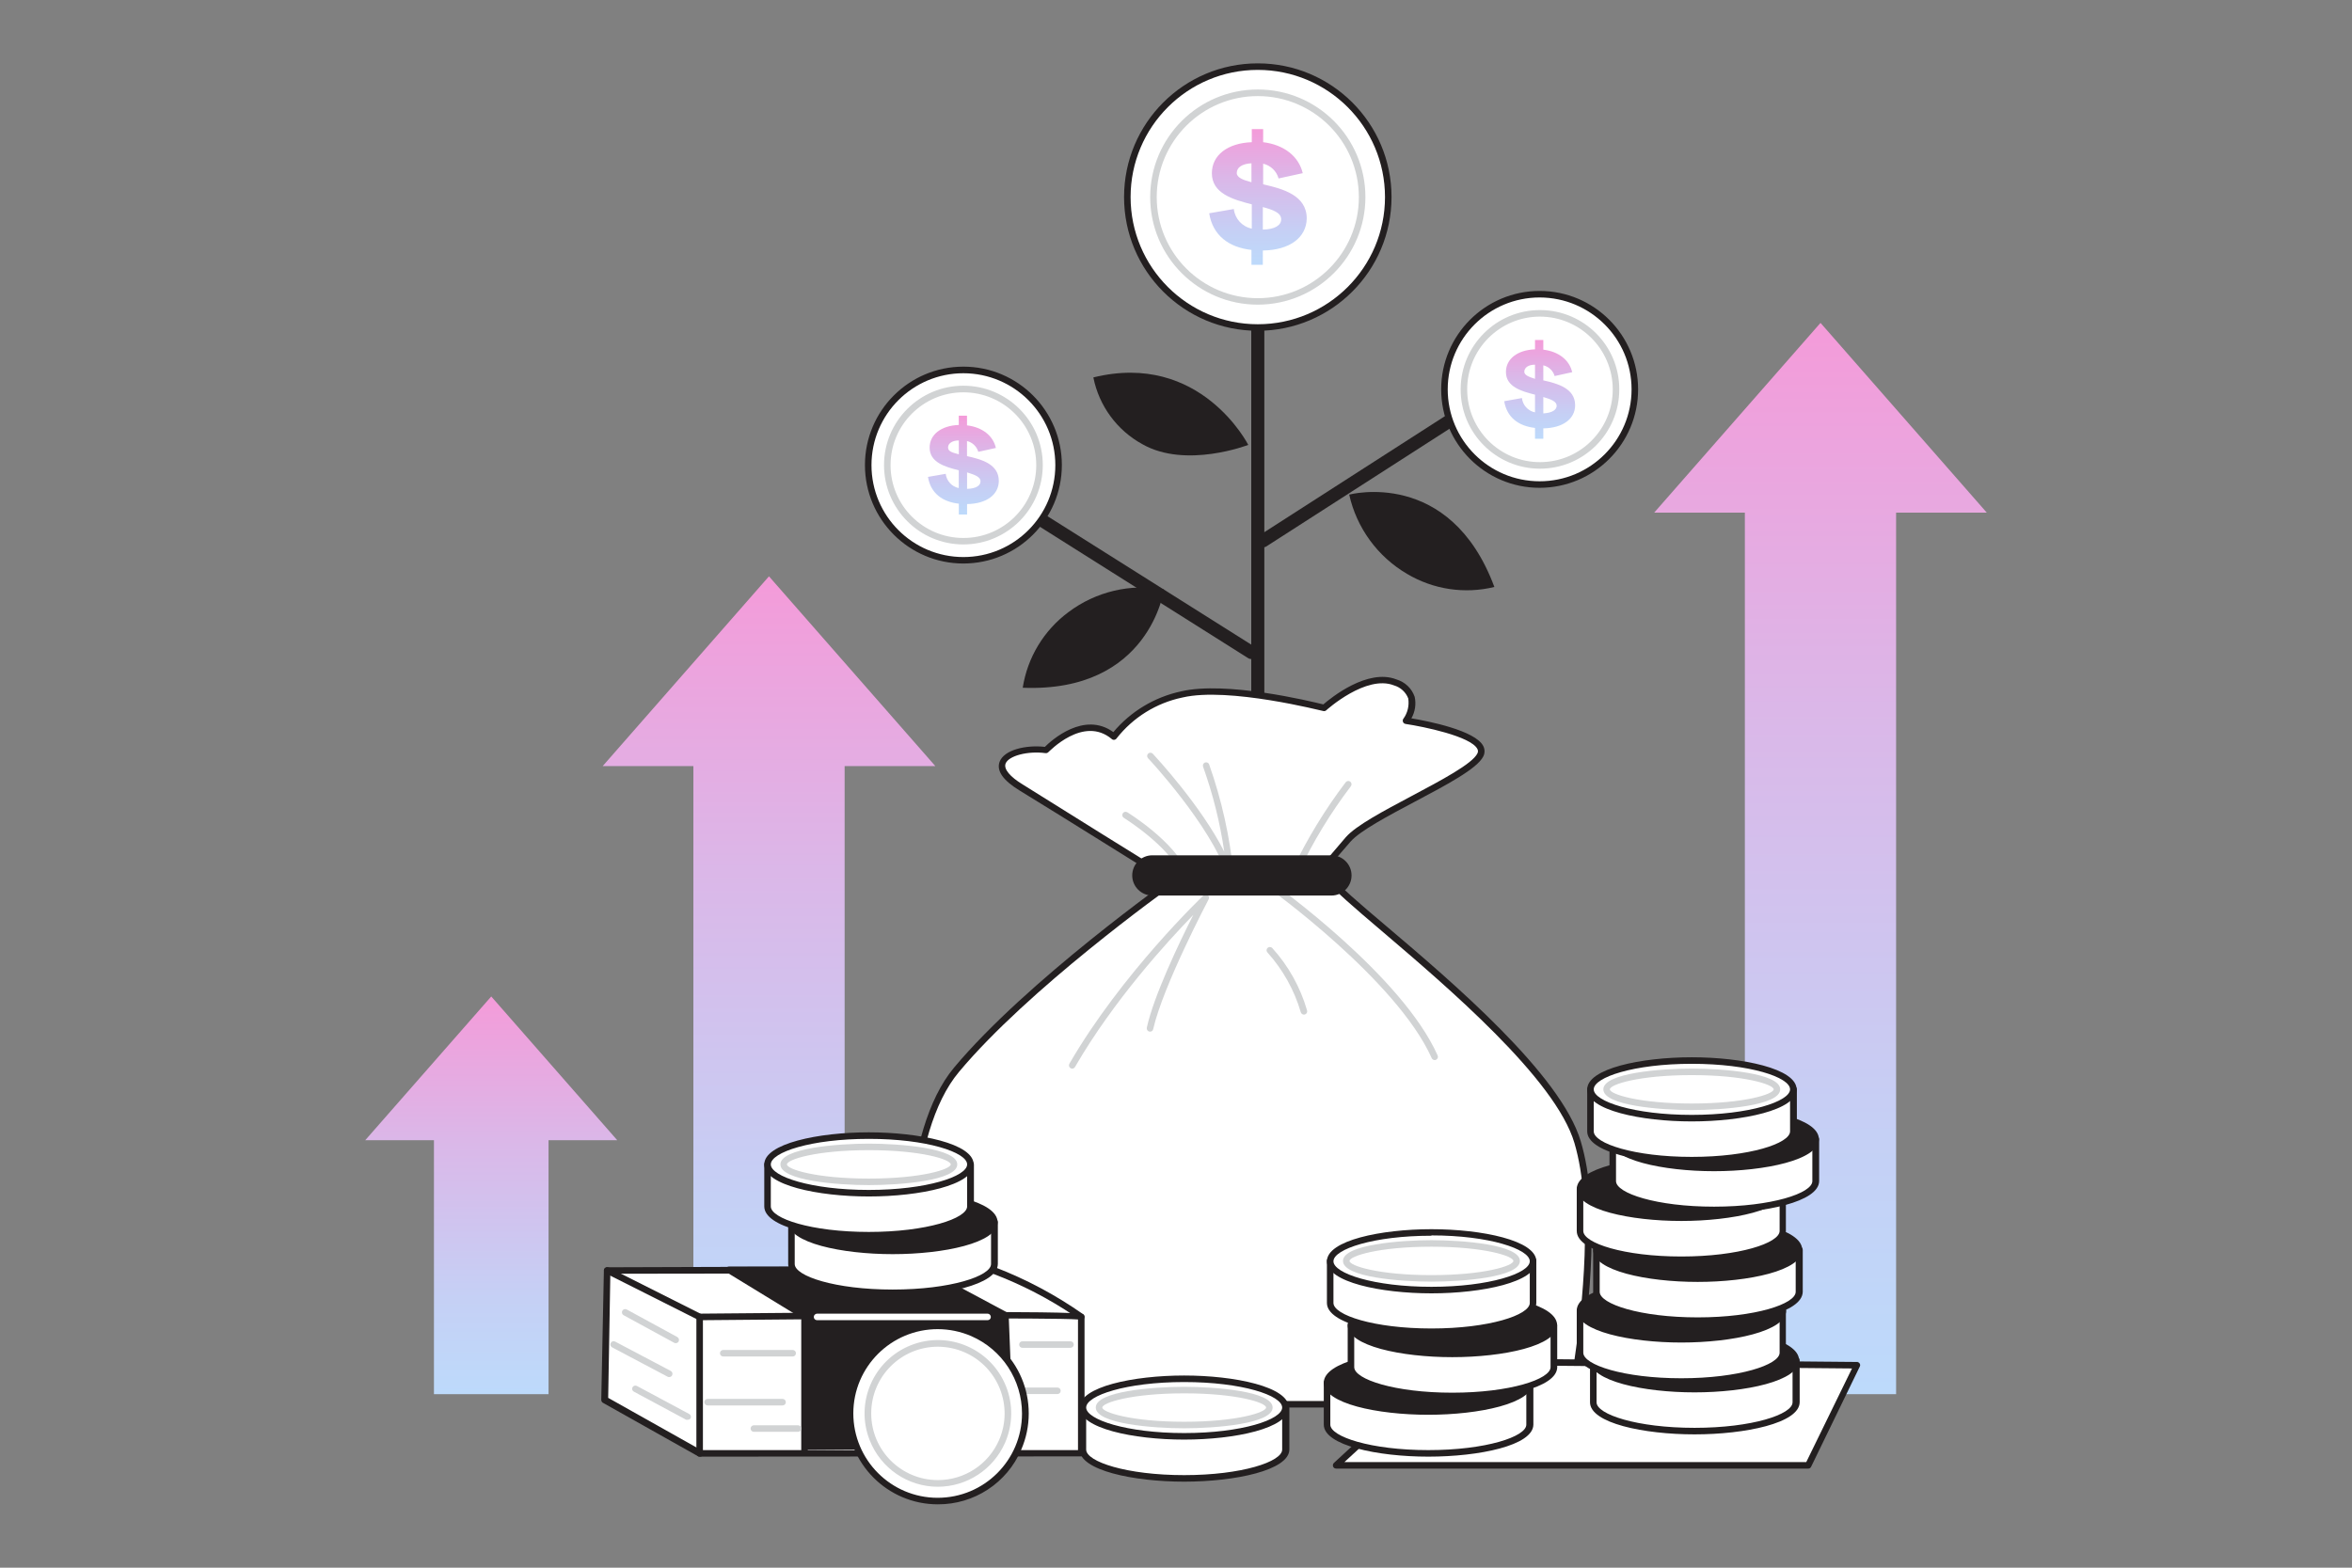 <?xml version="1.0" encoding="UTF-8"?>
<svg id="_レイヤー_2" data-name="レイヤー 2" xmlns="http://www.w3.org/2000/svg" xmlns:xlink="http://www.w3.org/1999/xlink" viewBox="0 0 360 240">
  <rect x="0" y="0" width="360" height="240" fill="#808080" stroke="none"/>
  <defs>
    <linearGradient id="_新規グラデーションスウォッチ_2" data-name="新規グラデーションスウォッチ 2" x1="117.7" y1="213.44" x2="117.7" y2="88.23" gradientUnits="userSpaceOnUse">
      <stop offset="0" stop-color="#bddafb"/>
      <stop offset=".24" stop-color="#c5d0f5"/>
      <stop offset=".64" stop-color="#dbb7e8"/>
      <stop offset="1" stop-color="#f49bd9"/>
    </linearGradient>
    <linearGradient id="_新規グラデーションスウォッチ_2-2" data-name="新規グラデーションスウォッチ 2" x1="75.19" x2="75.19" y2="152.55" xlink:href="#_新規グラデーションスウォッチ_2"/>
    <linearGradient id="_新規グラデーションスウォッチ_2-3" data-name="新規グラデーションスウォッチ 2" x1="278.64" x2="278.64" y2="49.43" xlink:href="#_新規グラデーションスウォッチ_2"/>
    <linearGradient id="_新規グラデーションスウォッチ_2-4" data-name="新規グラデーションスウォッチ 2" x1="192.54" y1="40.54" x2="192.54" y2="19.77" xlink:href="#_新規グラデーションスウォッチ_2"/>
    <linearGradient id="_新規グラデーションスウォッチ_2-5" data-name="新規グラデーションスウォッチ 2" x1="147.46" y1="78.77" x2="147.46" y2="63.64" xlink:href="#_新規グラデーションスウォッチ_2"/>
    <linearGradient id="_新規グラデーションスウォッチ_2-6" data-name="新規グラデーションスウォッチ 2" x1="235.67" y1="67.17" x2="235.67" y2="52.05" xlink:href="#_新規グラデーションスウォッチ_2"/>
  </defs>
  <g id="_レイヤー_1-2" data-name="レイヤー 1">
    <g>
      <g id="_171_revenue_flatline" data-name=" 171 revenue flatline">
        <polygon points="106.13 213.44 129.28 213.44 129.28 117.28 143.16 117.28 117.7 88.23 92.25 117.28 106.13 117.28 106.13 213.44" style="fill: url(#_新規グラデーションスウォッチ_2); stroke-width: 0px;"/>
        <polygon points="66.42 213.44 83.96 213.44 83.96 174.56 94.48 174.56 75.19 152.55 55.9 174.56 66.42 174.56 66.42 213.44" style="fill: url(#_新規グラデーションスウォッチ_2-2); stroke-width: 0px;"/>
        <polygon points="267.07 213.44 290.22 213.44 290.22 78.48 304.1 78.48 278.65 49.43 253.19 78.48 267.07 78.48 267.07 213.44" style="fill: url(#_新規グラデーションスウォッチ_2-3); stroke-width: 0px;"/>
        <path d="M191.06,68.11s-7.28-14.38-23.71-10.33c.87,4.35,3.61,8.09,7.5,10.22,6.67,3.8,16.21.11,16.21.11Z" style="fill: #231f20; stroke-width: 0px;"/>
        <path d="M192.52,161.1c-.55,0-1-.45-1-1V50.1c0-.55.45-1,1-1s1,.45,1,1v110c0,.55-.45,1-1,1Z" style="fill: #231f20; stroke-width: 0px;"/>
        <path d="M177.1,133.52s-14.19-8.9-20.79-12.92c-6.6-4.02-.66-6.35,3.8-5.74,0,0,5.61-6.09,10.39-2.07,2.59-3.32,6.28-5.61,10.4-6.46,7.26-1.71,21.77,2.07,21.77,2.07,0,0,6.27-5.73,10.89-3.9s1.65,5.85,1.65,5.85c0,0,13,2,11.39,5.25-1.61,3.25-17,9.26-20.23,12.92-3.23,3.66-4.69,5.5-4.69,5.5l-24.58-.5Z" style="fill: #fff; stroke-width: 0px;"/>
        <path d="M201.68,134.52h0l-24.58-.5c-.09,0-.18-.03-.25-.08-.15-.08-14.27-8.94-20.79-12.92-2.52-1.54-3.55-3-3.07-4.37.67-1.87,4.06-2.64,6.94-2.31,1-1,6-5.51,10.48-2.26,2.67-3.18,6.32-5.37,10.38-6.24,6.85-1.61,19.71,1.49,21.76,2,1.16-1,6.78-5.57,11.21-3.82,1.3.39,2.33,1.37,2.77,2.65.25,1.12.07,2.3-.5,3.3,2.49.42,9.77,1.83,11,4.24.26.5.26,1.1,0,1.6-.94,1.87-5.56,4.32-10.45,6.91-4.13,2.19-8.4,4.46-9.86,6.12-3.15,3.61-4.65,5.46-4.67,5.48-.09.12-.22.19-.37.2ZM177.25,133l24.2.49c.46-.56,2-2.35,4.54-5.32,1.58-1.8,5.74-4,10.14-6.34s9.23-4.89,10-6.48c.12-.21.12-.48,0-.69-1-1.94-8.29-3.43-11-3.83-.27-.04-.46-.29-.42-.57.01-.08.04-.16.09-.22.65-.9.92-2.01.75-3.11-.37-.97-1.18-1.71-2.18-2-4.27-1.69-10.31,3.75-10.37,3.81-.12.11-.3.16-.46.11-.15,0-14.48-3.72-21.54-2.07-4,.83-7.57,3.05-10.09,6.26-.08.12-.21.2-.35.22-.14.02-.29-.02-.39-.12-4.37-3.67-9.65,2-9.7,2-.11.12-.28.18-.44.16-2.72-.37-5.69.41-6.12,1.62-.29.82.68,2,2.65,3.19,6.22,3.89,19.29,12.05,20.69,12.89Z" style="fill: #231f20; stroke-width: 0px;"/>
        <path d="M179.74,134.74s-22.11,15.61-33.33,29c-8.15,9.75-7.76,32.39-6.94,44,.28,4,4.81,7.19,10.27,7.19h81.52c5.24,0,9.64-2.91,10.22-6.76,1.31-8.6,2.87-23.53,0-33.36-4.29-14.51-36.3-37-37.62-40.12l-24.12.05Z" style="fill: #fff; stroke-width: 0px;"/>
        <path d="M231.26,215.48h-81.52c-5.74,0-10.47-3.36-10.77-7.66-.87-12.38-1.12-34.6,7.06-44.38,11.13-13.31,33.2-28.95,33.42-29.11.09-.06.19-.09.29-.09h24.11c.2,0,.38.12.46.31.35.85,3.84,3.81,7.88,7.23,10,8.48,26.72,22.68,29.76,32.94,3,10,1.3,25.34.05,33.58-.65,4.09-5.26,7.18-10.74,7.18ZM179.9,135.24c-1.83,1.31-22.5,16.16-33.1,28.84-8,9.51-7.7,31.44-6.83,43.67.26,3.77,4.56,6.73,9.77,6.73h81.52c5,0,9.18-2.72,9.73-6.33,1.24-8.16,2.89-23.31,0-33.15-2.89-9.84-19.56-24-29.47-32.45-4.61-3.92-7.23-6.17-8-7.31h-23.62Z" style="fill: #231f20; stroke-width: 0px;"/>
        <path d="M198.28,133.79c-.07.01-.13.01-.2,0-.25-.11-.37-.4-.26-.66h0c2.26-4.72,4.99-9.2,8.15-13.37.17-.22.48-.27.7-.1.22.17.26.48.1.7-3.12,4.1-5.8,8.51-8,13.17-.1.18-.29.28-.49.26Z" style="fill: #d1d3d4; stroke-width: 0px;"/>
        <path d="M188.27,134.33c-.19-.02-.36-.15-.42-.33-2.55-7.63-12-17.82-12.13-17.92-.19-.2-.18-.52.02-.71.2-.19.52-.18.71.02.34.37,7.35,7.89,10.94,15-.65-4.43-1.73-8.78-3.24-13-.1-.26.02-.55.28-.65.26-.1.55.03.65.28,0,0,0,.02,0,.03,1.91,5.42,3.17,11.06,3.73,16.78.02.25-.15.48-.4.53l-.15-.03Z" style="fill: #d1d3d4; stroke-width: 0px;"/>
        <path d="M181.25,134.17c-.2,0-.38-.12-.46-.3-1.87-4.37-8.7-8.62-8.77-8.66-.24-.14-.31-.45-.17-.69s.45-.31.69-.17c.29.18,7.18,4.46,9.17,9.13.1.25-.01.54-.26.65-.06.03-.13.04-.2.04Z" style="fill: #d1d3d4; stroke-width: 0px;"/>
        <path d="M164.12,163.6c-.09,0-.17-.02-.25-.07-.24-.13-.32-.43-.19-.67,0,0,0,0,0-.01,8-13.83,20.41-25.66,20.54-25.78.2-.19.52-.17.71.03.14.15.17.38.07.57-.07.13-7,13.28-8.49,19.88-.05.27-.31.44-.58.38,0,0,0,0-.01,0-.27-.06-.44-.33-.39-.6,1.07-4.88,4.95-13,7.12-17.27-3.95,4.06-12.24,13.13-18.11,23.29-.09.15-.25.25-.43.25Z" style="fill: #d1d3d4; stroke-width: 0px;"/>
        <path d="M219.6,162.29c-.2,0-.38-.12-.46-.3-5.32-11.91-24.87-26-25.07-26.12-.24-.14-.32-.45-.18-.68.14-.24.45-.32.68-.18.02.01.05.03.07.05.82.58,20,14.36,25.41,26.53.11.25,0,.55-.26.66-.06.03-.13.04-.2.04Z" style="fill: #d1d3d4; stroke-width: 0px;"/>
        <path d="M199.58,155.33c-.22,0-.41-.15-.48-.36-.99-3.39-2.73-6.51-5.09-9.14-.2-.19-.2-.51,0-.71,0,0,0,0,0,0,.2-.19.51-.19.71,0,2.49,2.74,4.31,6.01,5.34,9.57.08.26-.07.54-.33.62l-.15.02Z" style="fill: #d1d3d4; stroke-width: 0px;"/>
        <path d="M176.38,131.43h27.41c1.42,0,2.58,1.16,2.58,2.58h0c0,1.42-1.16,2.58-2.58,2.58h-27.41c-1.42,0-2.58-1.16-2.58-2.58h0c0-1.42,1.16-2.58,2.58-2.58Z" style="fill: #231f20; stroke-width: 0px;"/>
        <path d="M203.79,137.1h-27.41c-1.7,0-3.08-1.38-3.08-3.08s1.38-3.08,3.08-3.08h27.41c1.7,0,3.08,1.38,3.08,3.08s-1.38,3.08-3.08,3.08ZM176.38,131.94c-1.15,0-2.08.93-2.08,2.08s.93,2.08,2.08,2.08h27.41c1.15,0,2.08-.93,2.08-2.08s-.93-2.08-2.08-2.08h-27.41Z" style="fill: #231f20; stroke-width: 0px;"/>
        <path d="M107.09,222.48l-14.56-8.18.4-19.81s58.62-.21,59.21,0c4.73,1.81,9.22,4.2,13.36,7.12l-58.41,20.87Z" style="fill: #fff; stroke-width: 0px;"/>
        <path d="M107.09,223c-.09,0-.17-.02-.25-.06l-14.55-8.18c-.16-.09-.26-.26-.26-.45l.4-19.81c.01-.27.23-.48.5-.49,21.92-.08,58.79-.18,59.38,0,4.77,1.84,9.3,4.25,13.48,7.19.22.17.27.48.1.7-.06.08-.14.14-.23.17l-58.41,20.93c-.05,0-.11,0-.16,0ZM93.09,214l14.09,7.92,57.28-20.46c-3.89-2.63-8.08-4.8-12.48-6.46-1.14-.13-38.52,0-58.56,0l-.33,19Z" style="fill: #231f20; stroke-width: 0px;"/>
        <path d="M165.5,201.61c-.9-.58-58.41,0-58.41,0v20.87h58.41v-20.87Z" style="fill: #fff; stroke-width: 0px;"/>
        <path d="M107.09,223c-.14,0-.27-.05-.36-.15-.09-.09-.14-.22-.14-.35v-20.89c0-.27.22-.49.49-.5,21.54-.21,57.8-.49,58.69.08.14.09.23.25.23.42v20.85c0,.28-.22.5-.5.5l-58.41.04ZM107.59,202.13v19.87h57.41v-20c-3.81-.3-35.73-.11-57.41.11v.02Z" style="fill: #231f20; stroke-width: 0px;"/>
        <path d="M161.85,213.42h-7.09c-.28,0-.5-.22-.5-.5s.22-.5.5-.5h7.09c.28,0,.5.22.5.5s-.22.5-.5.5Z" style="fill: #d1d3d4; stroke-width: 0px;"/>
        <polyline points="123.14 221.96 123.14 201.48 111.57 194.4 140.9 194.4 153.94 201.35 154.74 221.74" style="fill: #231f20; stroke-width: 0px;"/>
        <path d="M123.14,222.46c-.28,0-.5-.22-.5-.5v-20.2l-11.34-6.93c-.19-.12-.28-.35-.22-.57.07-.21.27-.36.49-.36h29.33c.08,0,.16.02.23.06l13,6.95c.16.08.26.24.26.42l.81,20.39c0,.28-.22.5-.5.5s-.5-.22-.5-.5l-.8-20.1-12.68-6.76h-27.38l10.06,6.15c.15.09.24.25.24.43v20.56c-.02.26-.24.46-.5.46Z" style="fill: #231f20; stroke-width: 0px;"/>
        <line x1="92.93" y1="194.49" x2="107.09" y2="201.61" style="fill: none; stroke-width: 0px;"/>
        <path d="M107.08,202.11c-.08,0-.15-.01-.22-.05l-14.15-7.12c-.24-.12-.35-.41-.23-.65,0,0,0-.01,0-.02.12-.24.41-.35.65-.23,0,0,.01,0,.02,0l14.15,7.12c.24.12.35.41.23.65,0,0,0,.01,0,.02-.09.17-.26.27-.45.27Z" style="fill: #231f20; stroke-width: 0px;"/>
        <path d="M121.33,207.67h-10.63c-.28,0-.5-.22-.5-.5s.22-.5.5-.5h10.63c.28,0,.5.22.5.5s-.22.5-.5.5h0Z" style="fill: #d1d3d4; stroke-width: 0px;"/>
        <path d="M163.85,206.34h-7.36c-.28,0-.5-.22-.5-.5s.22-.5.5-.5h7.36c.28,0,.5.22.5.5s-.22.5-.5.5Z" style="fill: #d1d3d4; stroke-width: 0px;"/>
        <path d="M119.78,215.16h-11.48c-.27,0-.49-.23-.5-.5,0-.28.22-.5.5-.5h11.48c.28,0,.5.22.5.5s-.22.5-.5.5Z" style="fill: #d1d3d4; stroke-width: 0px;"/>
        <path d="M103.43,205.63c-.08,0-.17-.02-.24-.06l-7.74-4.22c-.24-.13-.33-.44-.2-.68.13-.24.44-.33.68-.2h0l7.74,4.22c.24.14.33.44.2.68-.09.16-.26.26-.44.26Z" style="fill: #d1d3d4; stroke-width: 0px;"/>
        <path d="M105.26,217.35c-.08.01-.16.01-.24,0l-8-4.3c-.25-.13-.34-.43-.21-.67,0,0,0,0,0,0,.13-.24.44-.33.68-.2h0s8,4.29,8,4.29c.25.13.34.43.21.67,0,0,0,0,0,0-.1.14-.27.22-.44.21Z" style="fill: #d1d3d4; stroke-width: 0px;"/>
        <path d="M102.41,210.82c-.08,0-.16-.02-.23-.06l-8.47-4.48c-.25-.11-.36-.41-.25-.66.11-.25.41-.36.66-.25.02,0,.04.02.06.03l8.47,4.47c.25.12.35.42.23.67-.09.18-.27.29-.47.28Z" style="fill: #d1d3d4; stroke-width: 0px;"/>
        <path d="M122.15,219.2h-6.76c-.28,0-.5-.22-.5-.5s.22-.5.5-.5h6.76c.28,0,.5.22.5.5s-.22.5-.5.5Z" style="fill: #d1d3d4; stroke-width: 0px;"/>
        <path d="M152.19,187.08v6.43c0,2.43-7,4.41-15.55,4.41s-15.54-2-15.54-4.41v-6.43h31.09Z" style="fill: #fff; stroke-width: 0px;"/>
        <path d="M136.64,198.42c-7.77,0-16-1.72-16-4.91v-6.43c0-.28.22-.5.5-.5h31.09c.28,0,.5.22.5.5v6.43c-.04,3.19-8.31,4.91-16.09,4.91ZM121.64,187.58v5.93c0,1.85,6.18,3.91,15,3.91s15.05-2.06,15.05-3.91v-5.93h-30.05Z" style="fill: #231f20; stroke-width: 0px;"/>
        <ellipse cx="136.64" cy="187.08" rx="15.54" ry="4.41" style="fill: #231f20; stroke-width: 0px;"/>
        <path d="M136.64,192c-7.77,0-16-1.72-16-4.9s8.27-4.91,16-4.91,16.05,1.72,16.05,4.91-8.27,4.9-16.05,4.9ZM136.64,183.19c-8.86,0-15,2.06-15,3.91s6.18,3.9,15,3.9,15.05-2.06,15.05-3.9-6.18-3.93-15.05-3.93v.02Z" style="fill: #231f20; stroke-width: 0px;"/>
        <path d="M148.53,178.26v6.43c0,2.43-7,4.41-15.55,4.41s-15.54-2-15.54-4.41v-6.43h31.09Z" style="fill: #fff; stroke-width: 0px;"/>
        <path d="M132.98,189.6c-7.77,0-16-1.72-16-4.91v-6.43c0-.28.22-.5.5-.5h31.09c.28,0,.5.22.5.5v6.43c-.04,3.19-8.31,4.91-16.09,4.91ZM117.98,178.76v5.93c0,1.85,6.18,3.91,15,3.91s15.05-2.06,15.05-3.91v-5.93h-30.05Z" style="fill: #231f20; stroke-width: 0px;"/>
        <ellipse cx="132.98" cy="178.26" rx="15.54" ry="4.41" style="fill: #fff; stroke-width: 0px;"/>
        <path d="M132.98,183.17c-7.77,0-16-1.72-16-4.91s8.27-4.91,16-4.91,16.05,1.72,16.05,4.91-8.27,4.91-16.05,4.91ZM132.98,174.35c-8.86,0-15,2.06-15,3.91s6.18,3.91,15,3.91,15.05-2.06,15.05-3.91-6.18-3.91-15.05-3.91Z" style="fill: #231f20; stroke-width: 0px;"/>
        <path d="M132.98,181.43c-4.68,0-13.53-.66-13.53-3.17s8.85-3.18,13.53-3.18,13.54.67,13.54,3.18-8.85,3.17-13.54,3.17ZM132.98,176.08c-8.11,0-12.53,1.44-12.53,2.18s4.42,2.17,12.53,2.17,12.54-1.43,12.54-2.17-4.42-2.18-12.54-2.18h0Z" style="fill: #d1d3d4; stroke-width: 0px;"/>
        <polygon points="284.22 209.01 221.73 208.44 204.5 224.34 276.78 224.34 284.22 209.01" style="fill: #fff; stroke-width: 0px;"/>
        <path d="M276.78,224.83h-72.28c-.28,0-.5-.23-.49-.51,0-.13.06-.26.15-.35l17.23-15.9c.09-.1.21-.14.34-.13l62.5.57c.17,0,.33.09.42.24.09.15.09.33,0,.48l-7.44,15.32c-.08.17-.24.28-.43.28ZM205.78,223.83h70.69l7-14.33-61.51-.56-16.18,14.89Z" style="fill: #231f20; stroke-width: 0px;"/>
        <path d="M203.08,211.68v6.44c0,2.43,7,4.4,15.54,4.4s15.55-2,15.55-4.4v-6.44h-31.09Z" style="fill: #fff; stroke-width: 0px;"/>
        <path d="M218.62,223c-7.78,0-16-1.72-16-4.9v-6.44c0-.28.22-.5.5-.5h31.08c.28,0,.5.22.5.5v6.44c-.04,3.2-8.3,4.9-16.08,4.9ZM203.62,212.16v5.94c0,1.84,6.18,3.9,15,3.9s15-2.06,15-3.9v-5.94h-30Z" style="fill: #231f20; stroke-width: 0px;"/>
        <ellipse cx="218.62" cy="211.68" rx="15.54" ry="4.41" style="fill: #231f20; stroke-width: 0px;"/>
        <path d="M218.62,216.59c-7.78,0-16-1.72-16-4.91s8.26-4.91,16-4.91,16,1.73,16,4.91-8.22,4.91-16,4.91ZM218.62,207.77c-8.86,0-15,2.06-15,3.91s6.18,3.91,15,3.91,15-2.06,15-3.91-6.13-3.91-15-3.91h0Z" style="fill: #231f20; stroke-width: 0px;"/>
        <path d="M206.74,202.87v6.43c0,2.43,7,4.41,15.54,4.41s15.55-2,15.55-4.41v-6.43h-31.09Z" style="fill: #fff; stroke-width: 0px;"/>
        <path d="M222.28,214.21c-7.78,0-16-1.72-16-4.91v-6.43c0-.28.22-.5.5-.5h31.07c.28,0,.5.22.5.5v6.43c-.02,3.19-8.29,4.91-16.07,4.91ZM207.28,203.37v5.93c0,1.85,6.18,3.91,15,3.91s15.05-2.06,15.05-3.91v-5.93h-30.05Z" style="fill: #231f20; stroke-width: 0px;"/>
        <ellipse cx="222.28" cy="202.87" rx="15.54" ry="4.41" style="fill: #231f20; stroke-width: 0px;"/>
        <path d="M222.28,207.77c-7.78,0-16-1.72-16-4.9s8.26-4.91,16-4.91,16.05,1.72,16.05,4.91-8.27,4.9-16.05,4.9ZM222.28,198.96c-8.86,0-15,2.06-15,3.91s6.18,3.9,15,3.9,15.05-2.06,15.05-3.9-6.18-3.87-15.05-3.87v-.04Z" style="fill: #231f20; stroke-width: 0px;"/>
        <path d="M203.56,193v6.43c0,2.43,7,4.41,15.54,4.41s15.55-2,15.55-4.41v-6.43h-31.09Z" style="fill: #fff; stroke-width: 0px;"/>
        <path d="M219.1,204.38c-7.77,0-16-1.72-16-4.91v-6.47c0-.28.22-.5.5-.5h31.05c.28,0,.5.22.5.5v6.43c0,3.23-8.3,4.95-16.05,4.95ZM204.1,193.54v5.93c0,1.85,6.18,3.91,15,3.91s15.05-2.06,15.05-3.91v-5.93h-30.05Z" style="fill: #231f20; stroke-width: 0px;"/>
        <ellipse cx="219.1" cy="193.04" rx="15.54" ry="4.41" style="fill: #fff; stroke-width: 0px;"/>
        <path d="M219.1,198c-7.77,0-16-1.72-16-4.91s8.27-4.91,16-4.91,16.05,1.72,16.05,4.91-8.3,4.91-16.05,4.91ZM219.1,189.18c-8.86,0-15,2.06-15,3.91s6.18,3.91,15,3.91,15.05-2.06,15.05-3.91-6.18-3.96-15.05-3.96v.05Z" style="fill: #231f20; stroke-width: 0px;"/>
        <path d="M219.1,196.21c-4.68,0-13.54-.66-13.54-3.17s8.86-3.18,13.54-3.18,13.54.67,13.54,3.18-8.85,3.17-13.54,3.17ZM219.1,190.86c-8.11,0-12.54,1.44-12.54,2.18s4.43,2.17,12.54,2.17,12.54-1.43,12.54-2.17-4.42-2.18-12.54-2.18Z" style="fill: #d1d3d4; stroke-width: 0px;"/>
        <path d="M243.85,208.25v6.43c0,2.44,7,4.41,15.55,4.41s15.54-2,15.54-4.41v-6.43h-31.09Z" style="fill: #fff; stroke-width: 0px;"/>
        <path d="M259.37,219.59c-7.78,0-16-1.72-16-4.91v-6.43c0-.28.22-.5.5-.5h31.09c.28,0,.5.22.5.5v6.43c-.05,3.19-8.32,4.91-16.09,4.91ZM244.37,208.75v5.93c0,1.85,6.18,3.91,15,3.91s15-2.06,15-3.91v-5.93h-30Z" style="fill: #231f20; stroke-width: 0px;"/>
        <ellipse cx="259.37" cy="208.25" rx="15.54" ry="4.41" style="fill: #231f20; stroke-width: 0px;"/>
        <path d="M259.37,213.16c-7.78,0-16-1.72-16-4.91s8.27-4.91,16-4.91,16,1.72,16,4.91-8.23,4.91-16,4.91ZM259.37,204.34c-8.87,0-15,2.06-15,3.91s6.18,3.91,15,3.91,15-2.06,15-3.91-6.14-3.91-15-3.91Z" style="fill: #231f20; stroke-width: 0px;"/>
        <path d="M241.85,200.63v6.43c0,2.43,7,4.41,15.54,4.41s15.55-2,15.55-4.41v-6.43h-31.09Z" style="fill: #fff; stroke-width: 0px;"/>
        <path d="M257.34,212c-7.77,0-16-1.72-16-4.91v-6.43c0-.28.22-.5.5-.5h31.01c.28,0,.5.22.5.5v6.43c.04,3.16-8.23,4.91-16.01,4.91ZM242.34,201.16v5.93c0,1.85,6.18,3.91,15,3.91s15.05-2.06,15.05-3.91v-5.93h-30.05Z" style="fill: #231f20; stroke-width: 0px;"/>
        <ellipse cx="257.34" cy="200.63" rx="15.54" ry="4.41" style="fill: #231f20; stroke-width: 0px;"/>
        <path d="M257.34,205.53c-7.77,0-16-1.72-16-4.9s8.27-4.91,16-4.91,16.05,1.72,16.05,4.91-8.27,4.9-16.05,4.9ZM257.34,196.72c-8.86,0-15,2.06-15,3.91s6.18,3.9,15,3.9,15.05-2.06,15.05-3.9-6.18-3.91-15.05-3.91Z" style="fill: #231f20; stroke-width: 0px;"/>
        <path d="M244.31,191.34v6.43c0,2.44,7,4.41,15.54,4.41s15.54-2,15.54-4.41v-6.43h-31.08Z" style="fill: #fff; stroke-width: 0px;"/>
        <path d="M259.85,202.68c-7.78,0-16-1.72-16-4.91v-6.43c0-.28.22-.5.5-.5h31.08c.28,0,.5.22.5.5v6.43c-.08,3.23-8.3,4.91-16.08,4.91ZM244.85,191.84v5.93c0,1.85,6.17,3.91,15,3.91s15-2.06,15-3.91v-5.93h-30Z" style="fill: #231f20; stroke-width: 0px;"/>
        <ellipse cx="259.85" cy="191.34" rx="15.54" ry="4.41" style="fill: #231f20; stroke-width: 0px;"/>
        <path d="M259.85,196.25c-7.78,0-16-1.72-16-4.91s8.26-4.91,16-4.91,16,1.72,16,4.91-8.22,4.91-16,4.91ZM259.85,187.43c-8.87,0-15,2.06-15,3.91s6.17,3.91,15,3.91,15-2.06,15-3.91-6.14-3.91-15-3.91Z" style="fill: #231f20; stroke-width: 0px;"/>
        <path d="M241.85,182v6.43c0,2.43,7,4.41,15.54,4.41s15.55-2,15.55-4.41v-6.43h-31.09Z" style="fill: #fff; stroke-width: 0px;"/>
        <path d="M257.34,193.36c-7.77,0-16-1.72-16-4.91v-6.45c0-.28.22-.5.5-.5h31.01c.28,0,.5.22.5.5v6.43c.04,3.21-8.23,4.93-16.01,4.93ZM242.34,182.52v5.93c0,1.85,6.18,3.91,15,3.91s15.05-2.06,15.05-3.91v-5.93h-30.05Z" style="fill: #231f20; stroke-width: 0px;"/>
        <ellipse cx="257.34" cy="182.02" rx="15.54" ry="4.41" style="fill: #231f20; stroke-width: 0px;"/>
        <path d="M257.34,186.92c-7.77,0-16-1.72-16-4.9s8.27-4.91,16-4.91,16.05,1.72,16.05,4.91-8.27,4.9-16.05,4.9ZM257.34,178.11c-8.86,0-15,2.06-15,3.91s6.18,3.9,15,3.9,15.05-2.06,15.05-3.9-6.18-3.91-15.05-3.91Z" style="fill: #231f20; stroke-width: 0px;"/>
        <path d="M246.85,174.39v6.43c0,2.44,7,4.41,15.54,4.41s15.55-2,15.55-4.41v-6.43h-31.09Z" style="fill: #fff; stroke-width: 0px;"/>
        <path d="M262.35,185.73c-7.77,0-16-1.72-16-4.91v-6.43c0-.28.22-.5.5-.5h31.09c.27,0,.49.23.5.5v6.43c-.04,3.18-8.31,4.91-16.09,4.91ZM247.35,174.89v5.93c0,1.85,6.18,3.91,15,3.91s15.05-2.06,15.05-3.91v-5.93h-30.05Z" style="fill: #231f20; stroke-width: 0px;"/>
        <ellipse cx="262.35" cy="174.39" rx="15.54" ry="4.41" style="fill: #231f20; stroke-width: 0px;"/>
        <path d="M262.35,179.3c-7.77,0-16-1.72-16-4.91s8.27-4.91,16-4.91,16.05,1.72,16.05,4.91-8.27,4.91-16.05,4.91ZM262.35,170.48c-8.86,0-15,2.06-15,3.91s6.18,3.91,15,3.91,15.05-2.06,15.05-3.91-6.18-3.91-15.05-3.91h0Z" style="fill: #231f20; stroke-width: 0px;"/>
        <path d="M243.4,166.77v6.43c0,2.43,7,4.41,15.54,4.41s15.55-2,15.55-4.41v-6.43h-31.09Z" style="fill: #fff; stroke-width: 0px;"/>
        <path d="M258.94,178.11c-7.77,0-16-1.72-16-4.91v-6.43c0-.28.22-.5.5-.5h31.09c.28,0,.5.22.5.5v6.43c-.04,3.19-8.31,4.91-16.09,4.91ZM243.94,167.27v5.93c0,1.85,6.18,3.91,15,3.91s15.05-2.06,15.05-3.91v-5.93h-30.05Z" style="fill: #231f20; stroke-width: 0px;"/>
        <ellipse cx="258.94" cy="166.77" rx="15.54" ry="4.41" style="fill: #fff; stroke-width: 0px;"/>
        <path d="M258.94,171.68c-7.77,0-16-1.72-16-4.91s8.27-4.91,16-4.91,16.05,1.72,16.05,4.91-8.27,4.91-16.05,4.91ZM258.94,162.86c-8.86,0-15,2.06-15,3.91s6.18,3.91,15,3.91,15.05-2.06,15.05-3.91-6.14-3.91-15.05-3.91h0Z" style="fill: #231f20; stroke-width: 0px;"/>
        <path d="M258.94,169.94c-4.68,0-13.53-.66-13.53-3.17s8.85-3.18,13.53-3.18,13.54.67,13.54,3.18-8.85,3.17-13.54,3.17ZM258.94,164.59c-8.11,0-12.53,1.44-12.53,2.18s4.42,2.17,12.53,2.17,12.54-1.44,12.54-2.17-4.42-2.18-12.54-2.18Z" style="fill: #d1d3d4; stroke-width: 0px;"/>
        <path d="M206.51,75.72s15.43-4.14,22.22,14.14c-4.54,1.11-9.34.39-13.36-2-4.51-2.64-7.72-7.04-8.86-12.14Z" style="fill: #231f20; stroke-width: 0px;"/>
        <path d="M178.16,90.23s-2.13,15.83-21.62,15.06c.72-4.63,3.24-8.79,7-11.58,4.18-3.14,9.47-4.4,14.62-3.48Z" style="fill: #231f20; stroke-width: 0px;"/>
        <circle cx="192.52" cy="30.17" r="19.97" style="fill: #fff; stroke-width: 0px;"/>
        <path d="M192.52,50.64c-11.31,0-20.47-9.16-20.47-20.47s9.16-20.47,20.47-20.47,20.47,9.16,20.47,20.47c-.01,11.3-9.17,20.46-20.47,20.47ZM192.52,10.7c-10.75,0-19.47,8.72-19.47,19.47s8.72,19.47,19.47,19.47,19.47-8.72,19.47-19.47c-.01-10.75-8.72-19.46-19.47-19.47Z" style="fill: #231f20; stroke-width: 0px;"/>
        <path d="M192.52,46.64c-9.1,0-16.47-7.37-16.47-16.47s7.37-16.47,16.47-16.47,16.47,7.37,16.47,16.47c0,9.09-7.38,16.46-16.47,16.47ZM192.52,14.71c-8.54,0-15.47,6.93-15.47,15.47s6.93,15.47,15.47,15.47c8.54,0,15.47-6.93,15.47-15.47h0c-.01-8.55-6.93-15.46-15.47-15.47Z" style="fill: #d1d3d4; stroke-width: 0px;"/>
        <path d="M193.29,38.35v2.19h-1.74v-2.28c-3.47-.38-5.93-2.23-6.47-5.61l3.77-.65c.17,1.49,1.28,2.7,2.75,3v-3.72c-2.9-.73-6.11-1.67-6.11-4.76,0-2.77,2.42-4.62,6.11-4.75v-2h1.74v2c3.2.39,5.45,2.17,6.06,4.74l-3.7.81c-.31-1.13-1.22-2-2.36-2.26v3.16c3,.68,6.67,1.67,6.67,5.23-.05,2.9-2.58,4.84-6.72,4.9ZM191.55,27.9v-2.9c-1.4.07-2.25.61-2.25,1.49,0,.68.95,1.07,2.25,1.41ZM196.1,33.58c0-1-1.21-1.45-2.81-1.88v3.45c1.87-.04,2.81-.67,2.81-1.57Z" style="fill: url(#_新規グラデーションスウォッチ_2-4); stroke-width: 0px;"/>
        <circle cx="143.56" cy="216.39" r="13.41" style="fill: #fff; stroke-width: 0px;"/>
        <path d="M143.54,230.3c-7.68,0-13.91-6.24-13.9-13.92,0-7.68,6.24-13.91,13.92-13.9,7.68,0,13.91,6.24,13.9,13.92,0,1.9-.39,3.78-1.15,5.53-2.18,5.11-7.22,8.4-12.77,8.37ZM143.54,203.48c-7.13,0-12.92,5.76-12.93,12.89,0,7.13,5.76,12.92,12.89,12.93s12.92-5.76,12.93-12.89c0-5.15-3.04-9.8-7.76-11.86-1.61-.7-3.35-1.06-5.1-1.07h-.03Z" style="fill: #231f20; stroke-width: 0px;"/>
        <path d="M143.55,227.61c-4.61,0-8.74-2.83-10.43-7.11-2.28-5.76.55-12.28,6.31-14.56,5.76-2.28,12.28.55,14.56,6.31,1.1,2.77,1.04,5.87-.15,8.61h0c-1.79,4.09-5.82,6.74-10.29,6.75ZM143.55,206.17c-5.64,0-10.21,4.58-10.2,10.22,0,5.64,4.58,10.21,10.22,10.2,4.06,0,7.73-2.41,9.35-6.13h0c2.25-5.18-.13-11.2-5.3-13.44-1.28-.56-2.67-.84-4.07-.85Z" style="fill: #d1d3d4; stroke-width: 0px;"/>
        <path d="M191.55,100.9c-.19,0-.37-.05-.53-.16l-40.8-25.74c-.49-.26-.67-.86-.41-1.35.26-.49.86-.67,1.35-.41.04.02.08.05.12.08l40.8,25.72c.47.29.61.91.32,1.38-.18.3-.51.47-.85.47v.02Z" style="fill: #231f20; stroke-width: 0px;"/>
        <path d="M193.3,83.8c-.55,0-1-.45-1-1,0-.34.17-.65.46-.84l36.09-23.19c.48-.27,1.09-.11,1.36.37.25.44.13,1.01-.28,1.31l-36.08,23.19c-.16.11-.35.16-.55.16Z" style="fill: #231f20; stroke-width: 0px;"/>
        <circle cx="147.46" cy="71.21" r="14.57" style="fill: #fff; stroke-width: 0px;"/>
        <path d="M147.46,86.27c-8.32,0-15.07-6.75-15.07-15.07s6.75-15.07,15.07-15.07,15.07,6.75,15.07,15.07h0c-.01,8.33-6.75,15.06-15.07,15.07ZM147.46,57.14c-7.77,0-14.07,6.3-14.07,14.07s6.3,14.07,14.07,14.07,14.07-6.3,14.07-14.07h0c0-7.77-6.3-14.06-14.07-14.07Z" style="fill: #231f20; stroke-width: 0px;"/>
        <path d="M147.46,83.35c-6.71,0-12.15-5.44-12.15-12.15,0-6.71,5.44-12.15,12.15-12.15,6.71,0,12.15,5.44,12.15,12.15h0c-.01,6.71-5.45,12.14-12.15,12.15ZM147.46,60.06c-6.16,0-11.15,4.99-11.15,11.15s4.99,11.15,11.15,11.15c6.16,0,11.15-4.99,11.15-11.15h0c0-6.16-4.99-11.14-11.15-11.15Z" style="fill: #d1d3d4; stroke-width: 0px;"/>
        <path d="M148.02,77.17v1.6h-1.26v-1.66c-2.53-.28-4.33-1.63-4.72-4.1l2.71-.47c.13,1.08.93,1.96,2,2.18v-2.72c-2.12-.53-4.46-1.22-4.46-3.47,0-2,1.76-3.37,4.46-3.47v-1.42h1.26v1.48c2.34.28,4,1.58,4.42,3.46l-2.69.59c-.24-.82-.9-1.45-1.73-1.65v2.31c2.21.49,4.87,1.21,4.87,3.81-.03,2.07-1.83,3.48-4.86,3.53ZM146.76,69.55v-2.12c-1,0-1.65.44-1.65,1.08s.74.79,1.65,1.04ZM150.08,73.69c0-.71-.89-1-2.06-1.37v2.52c1.37-.03,2.06-.5,2.06-1.15h0Z" style="fill: url(#_新規グラデーションスウォッチ_2-5); stroke-width: 0px;"/>
        <circle cx="235.66" cy="59.61" r="14.57" style="fill: #fff; stroke-width: 0px;"/>
        <path d="M235.66,74.68c-8.32,0-15.07-6.75-15.07-15.07s6.75-15.07,15.07-15.07c8.32,0,15.07,6.75,15.07,15.07,0,8.32-6.75,15.06-15.07,15.07ZM235.66,45.54c-7.77,0-14.07,6.3-14.07,14.07s6.3,14.07,14.07,14.07,14.07-6.3,14.07-14.07c0-7.77-6.3-14.06-14.07-14.07Z" style="fill: #231f20; stroke-width: 0px;"/>
        <path d="M235.66,71.75c-6.7-.03-12.12-5.49-12.09-12.19.03-6.7,5.49-12.12,12.19-12.09,6.69.03,12.09,5.45,12.09,12.14,0,6.71-5.45,12.15-12.16,12.14-.01,0-.02,0-.03,0ZM235.66,48.47c-6.15.03-11.12,5.04-11.09,11.19.03,6.15,5.04,11.12,11.19,11.09,6.13-.03,11.09-5.01,11.09-11.14-.01-6.16-5.02-11.15-11.18-11.14,0,0,0,0-.01,0Z" style="fill: #d1d3d4; stroke-width: 0px;"/>
        <path d="M236.22,65.58v1.59h-1.27v-1.66c-2.53-.28-4.32-1.63-4.71-4.09l2.71-.48c.12,1.09.93,1.97,2,2.19v-2.71c-2.12-.53-4.45-1.22-4.45-3.47,0-2,1.76-3.37,4.45-3.47v-1.43h1.27v1.48c2.33.28,4,1.58,4.42,3.45l-2.69.59c-.23-.82-.9-1.45-1.73-1.64v2.3c2.2.49,4.87,1.22,4.87,3.81,0,2.07-1.85,3.49-4.87,3.54ZM234.95,58v-2.17c-1,0-1.64.44-1.64,1.09,0,.5.69.78,1.64,1.08ZM238.27,62.14c0-.7-.88-1-2.05-1.36v2.51c1.36-.08,2.05-.54,2.05-1.2v.05Z" style="fill: url(#_新規グラデーションスウォッチ_2-6); stroke-width: 0px;"/>
        <path d="M196.85,215.48v6.44c0,2.43-7,4.41-15.55,4.41s-15.54-2-15.54-4.41v-6.44h31.09Z" style="fill: #fff; stroke-width: 0px;"/>
        <path d="M181.25,226.83c-7.77,0-16-1.73-16-4.91v-6.44c0-.28.22-.5.5-.5h31.1c.27,0,.49.23.5.5v6.44c-.05,3.18-8.32,4.91-16.1,4.91ZM166.25,215.98v5.94c0,1.85,6.18,3.91,15,3.91s15-2.06,15-3.91v-5.92l-30-.02Z" style="fill: #231f20; stroke-width: 0px;"/>
        <ellipse cx="181.25" cy="215.48" rx="15.54" ry="4.41" style="fill: #fff; stroke-width: 0px;"/>
        <path d="M181.25,220.39c-7.77,0-16-1.72-16-4.91s8.27-4.9,16-4.9,16,1.72,16,4.9-8.22,4.91-16,4.91ZM181.25,211.58c-8.86,0-15,2.06-15,3.9s6.18,3.91,15,3.91,15-2.06,15-3.91-6.13-3.9-15-3.9Z" style="fill: #231f20; stroke-width: 0px;"/>
        <path d="M181.25,218.66c-4.68,0-13.53-.67-13.53-3.18s8.85-3.17,13.53-3.17,13.54.66,13.54,3.17-8.85,3.18-13.54,3.18ZM181.25,213.31c-8.11,0-12.53,1.44-12.53,2.17s4.42,2.18,12.53,2.18,12.54-1.44,12.54-2.18-4.42-2.17-12.54-2.17Z" style="fill: #d1d3d4; stroke-width: 0px;"/>
        <path d="M151.16,202.11h-26.1c-.28,0-.5-.22-.5-.5,0-.27.23-.49.5-.5h26.1c.27,0,.49.23.5.5,0,.28-.22.5-.5.5Z" style="fill: #fff; stroke-width: 0px;"/>
      </g>
      <rect width="360" height="240" style="fill: none; stroke-width: 0px;"/>
    </g>
  </g>
</svg>